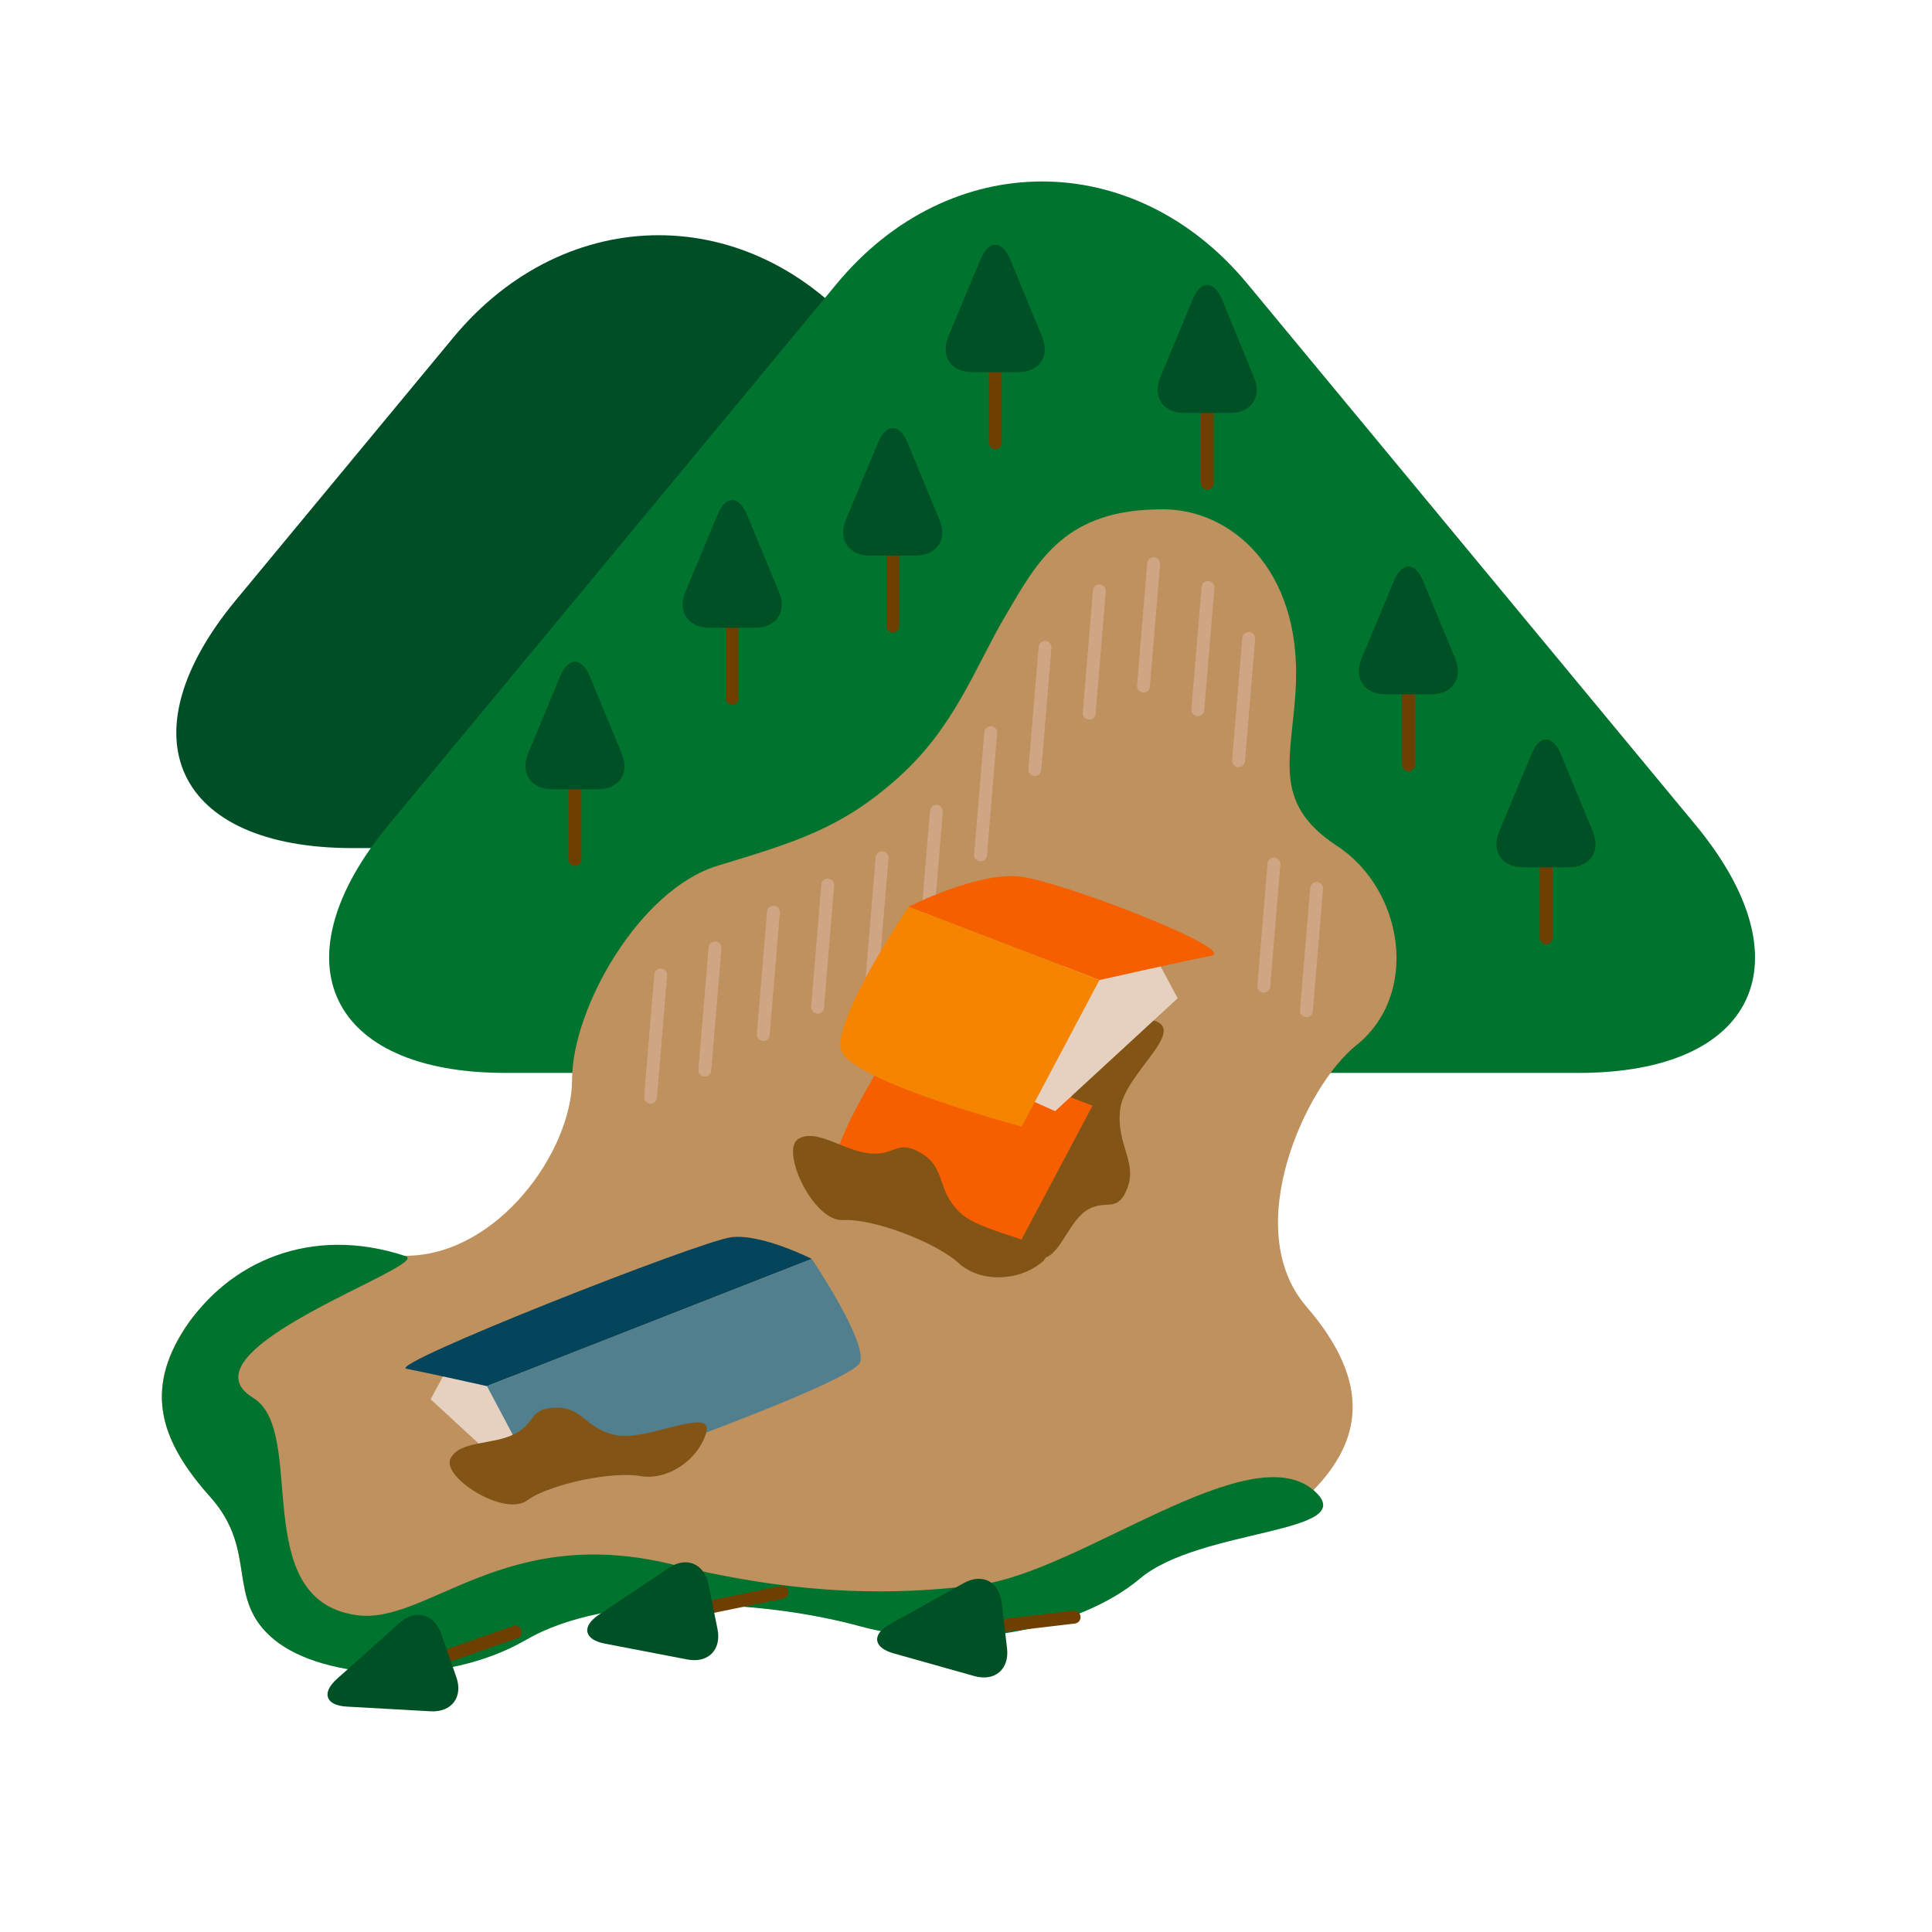<svg id="レイヤー_1" data-name="レイヤー 1" xmlns="http://www.w3.org/2000/svg" viewBox="0 0 300 300"><defs><style>.cls-1{fill:#004e25;}.cls-2{fill:#00732f;}.cls-10,.cls-13,.cls-3{fill:none;}.cls-3{stroke:#6e3f00;}.cls-10,.cls-3{stroke-linecap:round;stroke-miterlimit:10;stroke-width:2px;}.cls-4{fill:#005025;}.cls-5{fill:#bf915e;}.cls-6{fill:#e6d0bf;}.cls-7{fill:#04455b;}.cls-8{fill:#527f8e;}.cls-9{fill:#825516;}.cls-10{stroke:#cfa584;}.cls-11{fill:#f55f00;}.cls-12{fill:#f58500;}</style></defs><title>public_03</title><path class="cls-1" d="M134.17,52.41c-17.54-21.18-46.24-21.18-63.78,0L36.63,93.18c-17.54,21.18-9.39,38.51,18.11,38.51h95.08c27.5,0,35.65-17.33,18.11-38.51Z"/><path class="cls-2" d="M193.7,44.07c-17.54-21.19-46.24-21.19-63.78,0l-69.57,84C42.81,149.27,51,166.6,78.46,166.6h166.7c27.5,0,35.65-17.33,18.11-38.52Z"/><line class="cls-3" x1="113.7" y1="92.56" x2="113.7" y2="108.44"/><path class="cls-4" d="M116,79.93c-1.26-3.05-3.32-3.05-4.58,0l-5,12c-1.26,3,.41,5.55,3.71,5.55h7.13c3.3,0,5-2.5,3.7-5.55Z"/><line class="cls-3" x1="218.71" y1="102.89" x2="218.71" y2="118.76"/><path class="cls-4" d="M221,90.26c-1.26-3.05-3.32-3.05-4.58,0l-5,12c-1.26,3,.41,5.55,3.71,5.55h7.12c3.3,0,5-2.5,3.71-5.55Z"/><line class="cls-3" x1="240.08" y1="129.75" x2="240.08" y2="145.62"/><path class="cls-4" d="M242.37,117.12c-1.26-3.05-3.32-3.05-4.58,0l-5,12c-1.26,3.05.4,5.55,3.7,5.55h7.13c3.3,0,5-2.5,3.71-5.55Z"/><line class="cls-3" x1="89.28" y1="117.59" x2="89.28" y2="133.47"/><path class="cls-4" d="M91.57,105c-1.26-3-3.32-3-4.58,0L82,117c-1.26,3,.41,5.55,3.71,5.55h7.13c3.3,0,5-2.5,3.7-5.55Z"/><line class="cls-3" x1="138.63" y1="81.35" x2="138.63" y2="97.23"/><path class="cls-4" d="M140.92,68.72c-1.26-3-3.32-3-4.58,0l-5,12c-1.26,3,.41,5.55,3.71,5.55h7.12c3.3,0,5-2.5,3.71-5.55Z"/><line class="cls-3" x1="154.55" y1="52.88" x2="154.55" y2="68.75"/><path class="cls-4" d="M156.85,40.25c-1.26-3-3.33-3-4.59,0l-5,12c-1.26,3.05.41,5.55,3.71,5.55h7.13c3.3,0,5-2.5,3.7-5.55Z"/><line class="cls-3" x1="187.47" y1="59.15" x2="187.47" y2="75.03"/><path class="cls-4" d="M189.76,46.52c-1.26-3.05-3.32-3.05-4.58,0l-5,12.06c-1.26,3.05.41,5.54,3.71,5.54H191c3.3,0,5-2.49,3.71-5.54Z"/><path class="cls-5" d="M88.83,167.65c0-11.08,10.46-29.52,22.58-33.21s19.28-5.8,28.09-13.71,11.77-16.87,16.73-25.3S165.42,79,180.65,79.09c10.38,0,21.3,9.16,20.58,27.13-.45,11.08-4.12,18.25,6.35,25.11s12.89,23.14,3,31c-7.78,6.2-18.18,28.45-7.71,40.57s8.26,21.09,1.1,28.47-17.63,5.8-27,13.71-28.09,11.6-43.52,7.38-39.08-5.27-51.77,2.11-31.4,6.32-39.11,0-2.37-13.68-9.92-22.14-10.46-16.35-3.85-26.36,19.83-11.07,34.15-11.07S88.83,178.72,88.83,167.65Z"/><path class="cls-2" d="M152.18,246.06C167.81,244,194,222.81,204,231.42c7.79,6.78-17.63,5.8-27,13.71s-28.09,11.6-43.52,7.38-39.08-5.27-51.77,2.11-31.4,6.32-39.11,0-2.37-13.68-9.92-22.14-10.46-16.35-3.85-26.36,19.29-16,34.15-11.07c4.24,1.4-35.8,14.58-23.68,22,8.55,5.2-.93,31.29,16,33.74,11,1.6,22.83-14.33,49.17-7.85C121.33,247.06,136.21,248.17,152.18,246.06Z"/><polygon class="cls-6" points="80.56 229.9 66.87 217.28 70.75 210.08 99.02 221.62 80.56 229.9"/><path class="cls-7" d="M113.58,192.11c-4.74.55-53.67,19.81-50.46,20.43s12.5,2.7,12.5,2.7l50.43-19.76S118.32,191.55,113.58,192.11Z"/><path class="cls-8" d="M126.05,195.48,75.62,215.24l8.68,16.38s48.42-16.69,49.3-20.17S126.05,195.48,126.05,195.48Z"/><path class="cls-9" d="M109.64,222.54c1.35-4.36-9.21,1.33-14,.31s-5.14-4.36-9.34-4.27-3,2.31-6.36,4.07-8.66,1-10,3.87,8.34,9.06,11.92,6.46,13.28-4.53,17.53-3.78S108.34,226.77,109.64,222.54Z"/><line class="cls-3" x1="65.02" y1="258.67" x2="80" y2="253.44"/><path class="cls-4" d="M52.34,260.68c-2.47,2.19-1.79,4.14,1.51,4.32l13,.73c3.29.18,5.1-2.22,4-5.33l-2.35-6.73c-1.09-3.11-4-3.86-6.46-1.67Z"/><line class="cls-3" x1="105.87" y1="250.44" x2="121.42" y2="247.26"/><path class="cls-4" d="M93,250.73c-2.74,1.84-2.33,3.86.91,4.49l12.81,2.46c3.24.63,5.35-1.51,4.69-4.74L110,246c-.66-3.23-3.44-4.37-6.17-2.52Z"/><line class="cls-3" x1="151.03" y1="252.97" x2="166.79" y2="251.11"/><path class="cls-4" d="M138.21,252.18c-2.88,1.61-2.64,3.65.54,4.55l12.55,3.53c3.18.89,5.46-1.06,5.07-4.33l-.83-7.08c-.39-3.28-3.06-4.64-5.94-3Z"/><line class="cls-10" x1="120.1" y1="141.64" x2="118.52" y2="160.62"/><line class="cls-10" x1="128.53" y1="137.42" x2="126.95" y2="156.4"/><line class="cls-10" x1="102.59" y1="151.4" x2="101.01" y2="170.38"/><line class="cls-10" x1="111.03" y1="147.18" x2="109.44" y2="166.16"/><line class="cls-10" x1="136.97" y1="133.2" x2="135.39" y2="152.18"/><line class="cls-10" x1="145.4" y1="125.99" x2="143.82" y2="144.96"/><line class="cls-10" x1="153.84" y1="113.77" x2="152.26" y2="132.75"/><line class="cls-10" x1="162.27" y1="100.52" x2="160.69" y2="119.5"/><line class="cls-10" x1="170.71" y1="91.76" x2="169.13" y2="110.74"/><line class="cls-10" x1="179.14" y1="87.54" x2="177.56" y2="106.52"/><line class="cls-10" x1="187.58" y1="91.23" x2="185.99" y2="110.21"/><line class="cls-10" x1="193.9" y1="99.14" x2="192.32" y2="118.12"/><line class="cls-10" x1="197.82" y1="134.16" x2="196.24" y2="153.14"/><line class="cls-10" x1="204.45" y1="137.95" x2="202.86" y2="156.93"/><path class="cls-9" d="M179.27,158.49c5,1.64-4.67,8.29-5.33,13.76s2.71,8.13,1.11,12.26-3.49,1.44-6.5,3.56S164.38,196,161,195.4s-6.45-14.51-2.46-16.31,9.44-10.16,10.18-14.92S174.4,156.9,179.27,158.49Z"/><path class="cls-11" d="M140,160.32l29.64,11.37-12.06,22.75s-26.85-7.1-28.06-11.94S140,160.32,140,160.32Z"/><polygon class="cls-6" points="163.84 172.54 182.87 155.01 177.49 145.01 138.21 161.03 163.84 172.54"/><path class="cls-11" d="M158.4,136.11c6.58.78,34.13,11.46,29.67,12.31s-17.35,3.76-17.35,3.76L141.08,140.8S151.82,135.34,158.4,136.11Z"/><path class="cls-12" d="M141.08,140.8l29.64,11.38-12.06,22.75s-26.85-7.11-28.07-11.94S141.08,140.8,141.08,140.8Z"/><path class="cls-9" d="M161.78,196c3.69-3.13-9-4.08-12.73-7.72s-2.11-6.85-5.93-9.17-4,.34-8,0-8.35-4-11.17-2.25,2.28,12.88,7,12.6,14.49,3.53,17.87,6.64S158.19,199,161.78,196Z"/><rect class="cls-13" width="300" height="300"/></svg>
